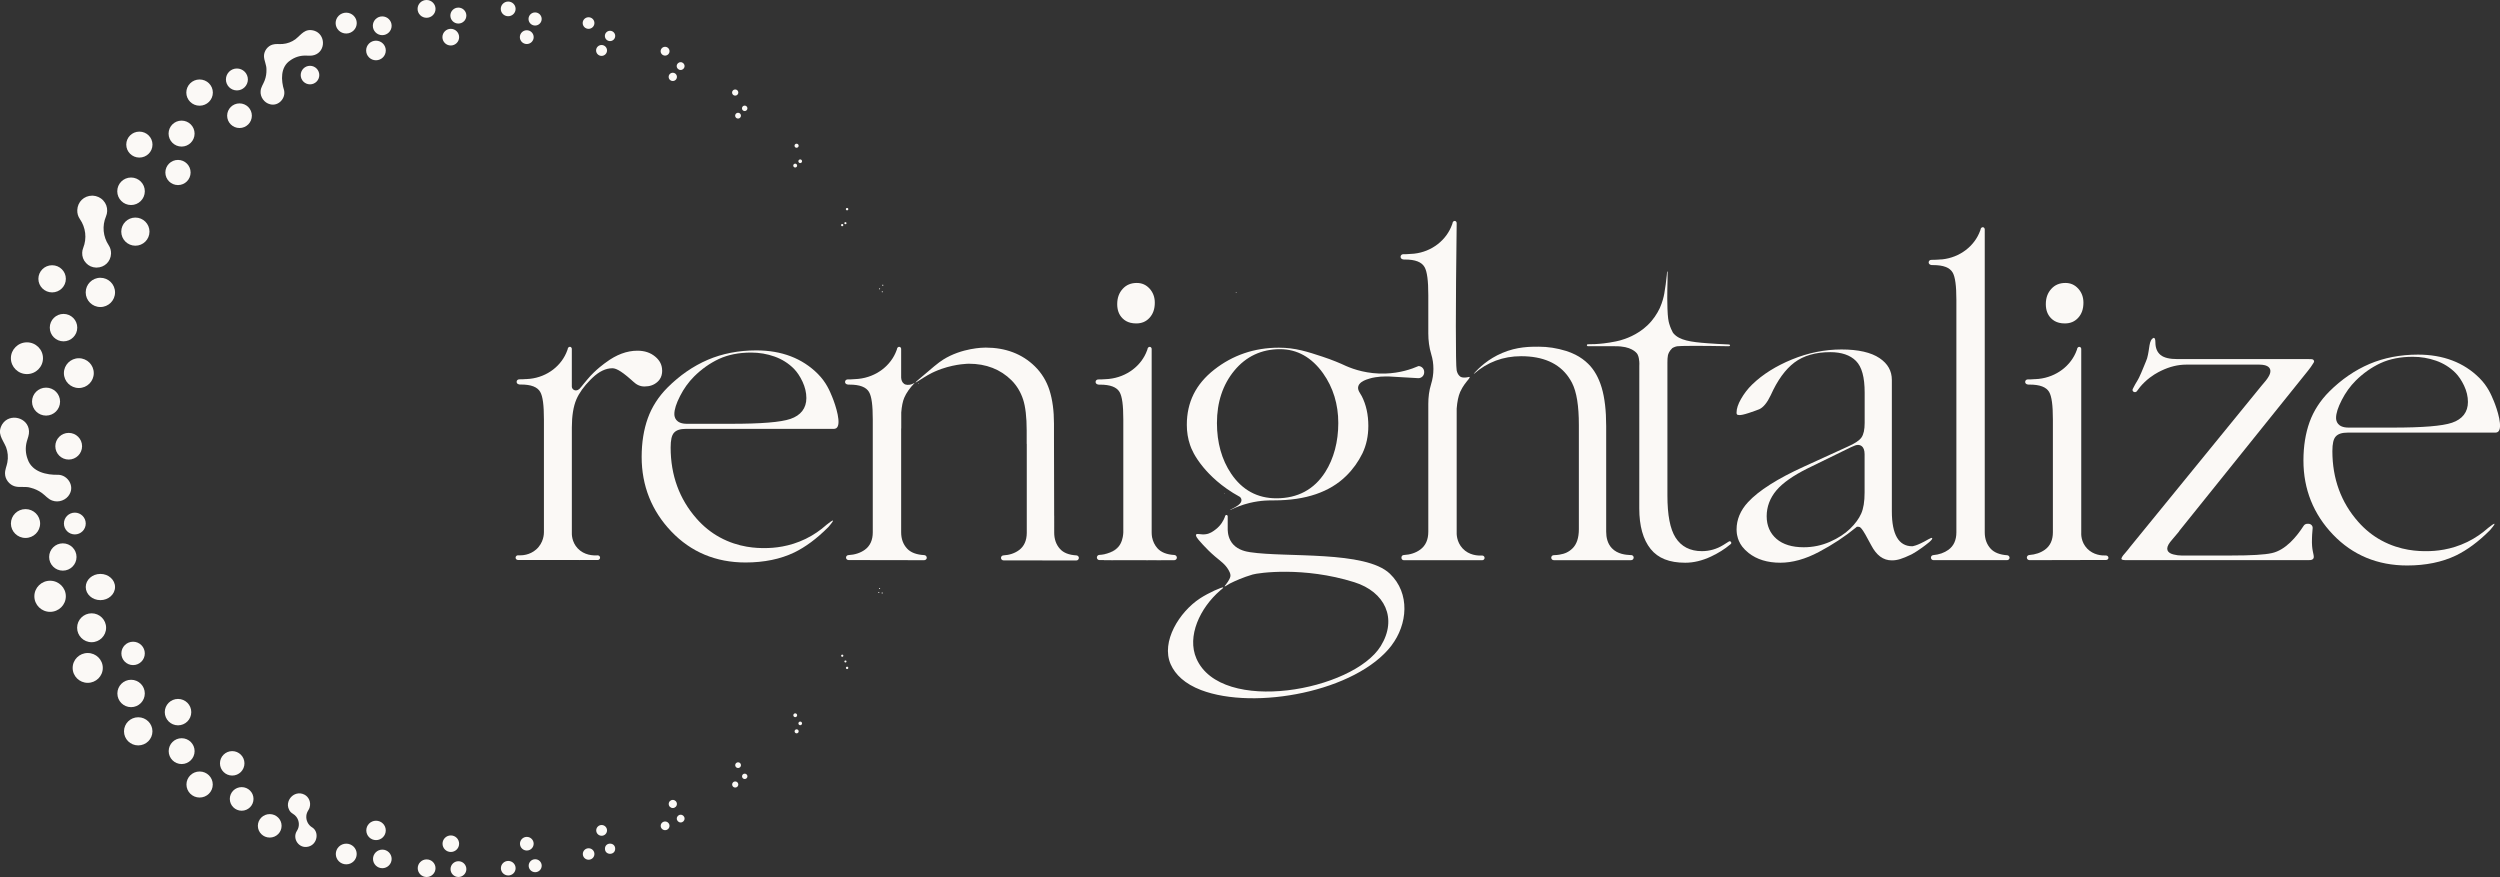 <svg viewBox="0 0 1124.83 394.59" xmlns="http://www.w3.org/2000/svg" data-name="Layer 1" id="Layer_1">
  <rect x="0" y="0" width="1124.83" height="394.59" fill="#333333" stroke="none"/>
  <defs>
    <style>
      .cls-1 {
        fill: #fbf9f6;
      }
    </style>
  </defs>
  <path d="M139.07,380.83c-.13.04-.27.08-.41.11-.04,0-.07.02-.11.02-1.86.43-3.7-.29-4.82-1.88-1.07-1.53-1.17-3.5-.27-5.03.01-.02.03-.04.04-.07.06-.1.11-.19.17-.28,1.14-1.81,1.09-4.26-.31-6.16-.4-.55-.93-.99-1.5-1.34-.84-.52-1.35-1.03-1.65-1.62-.03-.07-.07-.13-.1-.2-.65-1.18-.76-2.55-.29-3.86.57-1.61,1.87-2.87,3.47-3.36,1.2-.37,2.51-.24,3.68.37,2.01,1.03,3.01,3.46,2.36,5.68,0,.03-.02.07-.03.1-.11.4-.29.79-.58,1.25-.46.74-.81,1.56-.89,2.44-.21,2.15.82,4.16,2.53,5.22.13.08.26.16.39.25,0,0,.17.14.18.15,1.17.96,1.72,2.59,1.44,4.27-.31,1.9-1.57,3.4-3.29,3.93Z" class="cls-1"></path>
  <path d="M31.28,222.39c-1.45,2.65-4.94,3.9-7.77,2.83-1.85-.63-3.11-2.3-4.7-3.44-1.49-1.08-3.2-1.87-4.99-2.31-2.34-.75-4.78-.02-7.12-.64-2.49-.71-4.42-3.15-4.44-5.76-.05-1.71.75-3.35,1.05-5.01.44-2.3.24-4.69-.59-6.88-1.6-3.72-4.2-6.15-1.69-10.34,3.32-5.17,11.75-3.04,12.02,3.17.1,1.61-.57,3.11-.99,4.63-.72,2.61-.59,5.4.38,7.94,1.9,5.75,8.53,7.22,13.9,7.04,4.15.23,7.14,4.93,4.99,8.66l-.06.11Z" class="cls-1"></path>
  <path d="M395.4,266.81c-.13,0-.24-.11-.24-.24s.11-.24.24-.24.24.11.24.24-.11.24-.24.24Z" class="cls-1"></path>
  <circle r=".47" cy="297.62" cx="380.39" class="cls-1"></circle>
  <path d="M360.05,326.3c-.45,0-.82-.37-.82-.82s.37-.82.82-.82.82.37.82.82-.37.82-.82.82Z" class="cls-1"></path>
  <path d="M335.08,350.51c-.67,0-1.22-.54-1.22-1.21s.55-1.21,1.22-1.21,1.22.54,1.22,1.21-.55,1.21-1.22,1.21Z" class="cls-1"></path>
  <path d="M306.26,370.05c-.96,0-1.75-.78-1.75-1.74s.78-1.74,1.75-1.74,1.75.78,1.75,1.74-.78,1.74-1.75,1.74Z" class="cls-1"></path>
  <ellipse ry="2.29" rx="2.3" cy="381.87" cx="274.49" class="cls-1"></ellipse>
  <path d="M240.8,392.43c-1.62,0-2.93-1.31-2.93-2.92s1.31-2.92,2.93-2.92,2.93,1.31,2.93,2.92-1.31,2.92-2.93,2.92Z" class="cls-1"></path>
  <path d="M206.27,394.59c-1.97,0-3.56-1.59-3.56-3.55s1.59-3.55,3.56-3.55,3.56,1.59,3.56,3.55-1.59,3.55-3.56,3.55Z" class="cls-1"></path>
  <path d="M172.02,390.63c-2.31,0-4.19-1.87-4.19-4.18s1.88-4.18,4.19-4.18,4.19,1.87,4.19,4.18-1.88,4.18-4.19,4.18Z" class="cls-1"></path>
  <path d="M108.73,364.77c-2.94,0-5.33-2.38-5.33-5.31s2.38-5.31,5.33-5.31,5.33,2.38,5.33,5.31-2.38,5.31-5.33,5.31Z" class="cls-1"></path>
  <path d="M81.73,343.77c-3.22,0-5.83-2.6-5.83-5.81s2.61-5.81,5.83-5.81,5.83,2.6,5.83,5.81-2.61,5.81-5.83,5.81Z" class="cls-1"></path>
  <ellipse ry="6.16" rx="6.17" cy="312.01" cx="58.98" class="cls-1"></ellipse>
  <ellipse ry="6.5" rx="6.52" cy="282.45" cx="41.22" class="cls-1"></ellipse>
  <ellipse ry="6.14" rx="6.16" cy="250.61" cx="28.27" class="cls-1"></ellipse>
  <ellipse ry="6.29" rx="6.31" cy="180.7" cx="20.72" class="cls-1"></ellipse>
  <ellipse ry="6.17" rx="6.18" cy="147.41" cx="28.58" class="cls-1"></ellipse>
  <ellipse ry="6.19" rx="6.2" cy="86.06" cx="58.96" class="cls-1"></ellipse>
  <path d="M81.7,65.95c-3.23,0-5.85-2.61-5.85-5.84s2.62-5.84,5.85-5.84,5.85,2.61,5.85,5.84-2.62,5.84-5.85,5.84Z" class="cls-1"></path>
  <path d="M106.59,40.68c-2.73,0-4.94-2.21-4.94-4.93s2.21-4.93,4.94-4.93,4.94,2.21,4.94,4.93-2.21,4.93-4.94,4.93Z" class="cls-1"></path>
  <ellipse ry="4.22" rx="4.23" cy="11.6" cx="171.98" class="cls-1"></ellipse>
  <path d="M206.23,10.6c-1.99,0-3.6-1.61-3.6-3.59s1.61-3.59,3.6-3.59,3.6,1.61,3.6,3.59-1.61,3.59-3.6,3.59Z" class="cls-1"></path>
  <ellipse ry="2.95" rx="2.96" cy="8.54" cx="240.76" class="cls-1"></ellipse>
  <path d="M274.47,18.49c-1.28,0-2.32-1.04-2.32-2.32s1.04-2.32,2.32-2.32,2.33,1.04,2.33,2.32-1.04,2.32-2.33,2.32Z" class="cls-1"></path>
  <path d="M306.24,31.49c-.98,0-1.77-.79-1.77-1.76s.79-1.76,1.77-1.76,1.77.79,1.77,1.76-.79,1.76-1.77,1.76Z" class="cls-1"></path>
  <path d="M335.06,49.97c-.68,0-1.23-.55-1.23-1.23s.55-1.23,1.23-1.23,1.23.55,1.23,1.23-.55,1.23-1.23,1.23Z" class="cls-1"></path>
  <path d="M360.04,73.38c-.46,0-.83-.37-.83-.83s.37-.83.83-.83.83.37.83.83-.37.83-.83.83Z" class="cls-1"></path>
  <circle r=".48" cy="100.41" cx="380.38" class="cls-1"></circle>
  <circle r=".24" cy="131.28" cx="396.96" class="cls-1"></circle>
  <path d="M404.52,232.09c0,.07-.05.12-.12.12s-.12-.05-.12-.12" class="cls-1"></path>
  <path d="M395.76,265.02c-.13,0-.24-.11-.24-.24s.11-.24.24-.24.24.11.24.24-.11.24-.24.24Z" class="cls-1"></path>
  <path d="M378.95,295.53c-.28,0-.5-.22-.5-.5s.23-.5.5-.5.5.22.5.5-.23.5-.5.5Z" class="cls-1"></path>
  <path d="M357.8,322.67c-.48,0-.86-.38-.86-.86s.39-.86.86-.86.86.38.86.86-.39.86-.86.86Z" class="cls-1"></path>
  <path d="M332.09,345.56c-.72,0-1.3-.58-1.3-1.29s.58-1.29,1.3-1.29,1.3.58,1.3,1.29-.58,1.29-1.3,1.29Z" class="cls-1"></path>
  <path d="M302.72,363.56c-1.02,0-1.84-.82-1.84-1.83s.82-1.83,1.84-1.83,1.84.82,1.84,1.83-.82,1.83-1.84,1.83Z" class="cls-1"></path>
  <path d="M270.69,376.04c-1.34,0-2.43-1.08-2.43-2.42s1.09-2.42,2.43-2.42,2.43,1.08,2.43,2.42-1.09,2.42-2.43,2.42Z" class="cls-1"></path>
  <ellipse ry="3.07" rx="3.08" cy="379.61" cx="237.03" class="cls-1"></ellipse>
  <path d="M202.84,383.33c-2.06,0-3.73-1.66-3.73-3.72s1.67-3.72,3.73-3.72,3.73,1.66,3.73,3.72-1.67,3.72-3.73,3.72Z" class="cls-1"></path>
  <path d="M169.19,377.99c-2.42,0-4.38-1.95-4.38-4.36s1.96-4.36,4.38-4.36,4.38,1.95,4.38,4.36-1.96,4.36-4.38,4.36Z" class="cls-1"></path>
  <path d="M104.48,348.95c-3.04,0-5.51-2.46-5.51-5.5s2.47-5.5,5.51-5.5,5.51,2.46,5.51,5.5-2.47,5.5-5.51,5.5Z" class="cls-1"></path>
  <path d="M80.1,326.35c-3.29,0-5.96-2.66-5.96-5.94s2.67-5.94,5.96-5.94,5.96,2.66,5.96,5.94-2.67,5.94-5.96,5.94Z" class="cls-1"></path>
  <ellipse ry="5.26" rx="5.27" cy="293.99" cx="59.88" class="cls-1"></ellipse>
  <ellipse ry="5.9" rx="6.59" cy="264.12" cx="45.17" class="cls-1"></ellipse>
  <ellipse ry="4.9" rx="4.91" cy="235.55" cx="33.67" class="cls-1"></ellipse>
  <ellipse ry="6" rx="6.02" cy="200.77" cx="30.91" class="cls-1"></ellipse>
  <path d="M35.47,174.58c-3.71,0-6.72-3-6.72-6.7s3.01-6.7,6.72-6.7,6.72,3,6.72,6.7-3.01,6.7-6.72,6.7Z" class="cls-1"></path>
  <ellipse ry="6.58" rx="6.6" cy="131.56" cx="45.16" class="cls-1"></ellipse>
  <ellipse ry="6.33" rx="6.35" cy="104.22" cx="60.91" class="cls-1"></ellipse>
  <ellipse ry="5.66" rx="5.68" cy="77.61" cx="80.08" class="cls-1"></ellipse>
  <path d="M107.76,57.6c-3.07,0-5.56-2.48-5.56-5.54s2.49-5.54,5.56-5.54,5.56,2.48,5.56,5.54-2.49,5.54-5.56,5.54Z" class="cls-1"></path>
  <ellipse ry="4.17" rx="4.18" cy="33.78" cx="139.48" class="cls-1"></ellipse>
  <path d="M169.16,27.12c-2.44,0-4.42-1.97-4.42-4.41s1.98-4.41,4.42-4.41,4.42,1.97,4.42,4.41-1.98,4.41-4.42,4.41Z" class="cls-1"></path>
  <path d="M202.82,20.47c-2.08,0-3.76-1.68-3.76-3.75s1.69-3.75,3.76-3.75,3.76,1.68,3.76,3.75-1.69,3.75-3.76,3.75Z" class="cls-1"></path>
  <path d="M237.01,19.81c-1.72,0-3.11-1.39-3.11-3.1s1.39-3.1,3.11-3.1,3.11,1.39,3.11,3.1-1.39,3.1-3.11,3.1Z" class="cls-1"></path>
  <path d="M270.66,25.15c-1.36,0-2.46-1.1-2.46-2.45s1.1-2.45,2.46-2.45,2.46,1.1,2.46,2.45-1.1,2.45-2.46,2.45Z" class="cls-1"></path>
  <path d="M302.71,36.45c-1.03,0-1.86-.83-1.86-1.86s.83-1.86,1.86-1.86,1.86.83,1.86,1.86-.83,1.86-1.86,1.86Z" class="cls-1"></path>
  <path d="M332.07,53.35c-.73,0-1.31-.59-1.31-1.31s.59-1.31,1.31-1.31,1.31.59,1.31,1.31-.59,1.31-1.31,1.31Z" class="cls-1"></path>
  <path d="M357.78,75.37c-.48,0-.87-.39-.87-.87s.39-.87.87-.87.87.39.87.87-.39.87-.87.87Z" class="cls-1"></path>
  <path d="M378.93,101.79c-.28,0-.51-.23-.51-.51s.23-.51.51-.51.51.23.51.51-.23.51-.51.51Z" class="cls-1"></path>
  <circle r=".24" cy="129.96" cx="395.75" class="cls-1"></circle>
  <path d="M396.91,267.07c-.14,0-.26-.12-.26-.26s.12-.26.26-.26.26.12.26.26-.12.26-.26.26Z" class="cls-1"></path>
  <path d="M381.14,301.04c-.3,0-.54-.24-.54-.54s.24-.54.54-.54.54.24.54.54-.24.54-.54.54Z" class="cls-1"></path>
  <path d="M358.43,329.96c-.51,0-.92-.41-.92-.91s.41-.91.92-.91.92.41.92.91-.41.91-.92.91Z" class="cls-1"></path>
  <path d="M330.8,354.35c-.77,0-1.39-.62-1.39-1.38s.62-1.38,1.39-1.38,1.39.62,1.39,1.38-.62,1.38-1.39,1.38Z" class="cls-1"></path>
  <path d="M299.25,373.52c-1.09,0-1.98-.88-1.98-1.95s.88-1.95,1.98-1.95,1.98.88,1.98,1.95-.88,1.95-1.98,1.95Z" class="cls-1"></path>
  <path d="M264.84,386.82c-1.44,0-2.61-1.15-2.61-2.58s1.17-2.58,2.61-2.58,2.61,1.15,2.61,2.58-1.17,2.58-2.61,2.58Z" class="cls-1"></path>
  <ellipse ry="3.27" rx="3.31" cy="390.63" cx="228.68" class="cls-1"></ellipse>
  <path d="M191.95,394.59c-2.21,0-4-1.77-4-3.96s1.79-3.96,4-3.96,4,1.77,4,3.96-1.79,3.96-4,3.96Z" class="cls-1"></path>
  <path d="M155.79,388.89c-2.6,0-4.7-2.08-4.7-4.65s2.1-4.65,4.7-4.65,4.7,2.08,4.7,4.65-2.1,4.65-4.7,4.65Z" class="cls-1"></path>
  <ellipse ry="5.28" rx="5.34" cy="371.57" cx="121.36" class="cls-1"></ellipse>
  <path d="M89.81,358.84c-3.27,0-5.92-2.62-5.92-5.86s2.65-5.86,5.92-5.86,5.92,2.62,5.92,5.86-2.65,5.86-5.92,5.86Z" class="cls-1"></path>
  <path d="M62.19,335.38c-3.54,0-6.4-2.83-6.4-6.33s2.87-6.33,6.4-6.33,6.4,2.83,6.4,6.33-2.87,6.33-6.4,6.33Z" class="cls-1"></path>
  <ellipse ry="6.71" rx="6.78" cy="300.52" cx="39.47" class="cls-1"></ellipse>
  <ellipse ry="7" rx="7.08" cy="268.29" cx="22.54" class="cls-1"></ellipse>
  <ellipse ry="6.49" rx="6.57" cy="235.55" cx="11.48" class="cls-1"></ellipse>
  <path d="M12.12,168.31c-3.99,0-7.22-3.2-7.22-7.14s3.23-7.14,7.22-7.14,7.22,3.2,7.22,7.14-3.23,7.14-7.22,7.14Z" class="cls-1"></path>
  <ellipse ry="6.11" rx="6.18" cy="125.45" cx="23.45" class="cls-1"></ellipse>
  <ellipse ry="5.84" rx="5.9" cy="65.06" cx="62.71" class="cls-1"></ellipse>
  <path d="M89.8,47.56c-3.3,0-5.97-2.64-5.97-5.9s2.67-5.9,5.97-5.9,5.97,2.64,5.97,5.9-2.67,5.9-5.97,5.9Z" class="cls-1"></path>
  <path d="M155.76,15.08c-2.62,0-4.75-2.1-4.75-4.69s2.13-4.69,4.75-4.69,4.75,2.1,4.75,4.69-2.13,4.69-4.75,4.69Z" class="cls-1"></path>
  <path d="M191.92,8c-2.23,0-4.04-1.79-4.04-4s1.81-4,4.04-4,4.04,1.79,4.04,4-1.81,4-4.04,4Z" class="cls-1"></path>
  <path d="M228.65,7.3c-1.85,0-3.34-1.48-3.34-3.3s1.5-3.3,3.34-3.3,3.34,1.48,3.34,3.3-1.5,3.3-3.34,3.3Z" class="cls-1"></path>
  <path d="M264.81,12.98c-1.46,0-2.64-1.17-2.64-2.61s1.18-2.61,2.64-2.61,2.64,1.17,2.64,2.61-1.18,2.61-2.64,2.61Z" class="cls-1"></path>
  <path d="M299.24,25.02c-1.1,0-2-.89-2-1.98s.9-1.98,2-1.98,2,.89,2,1.98-.9,1.98-2,1.98Z" class="cls-1"></path>
  <path d="M330.79,43.03c-.78,0-1.41-.62-1.41-1.39s.63-1.39,1.41-1.39,1.41.62,1.41,1.39-.63,1.39-1.41,1.39Z" class="cls-1"></path>
  <path d="M358.41,66.49c-.52,0-.93-.41-.93-.92s.42-.92.93-.92.93.41.93.92-.42.92-.93.92Z" class="cls-1"></path>
  <path d="M381.13,94.64c-.3,0-.55-.24-.55-.54s.25-.54.55-.54.55.24.55.54-.25.54-.55.54Z" class="cls-1"></path>
  <circle r=".26" cy="128.34" cx="397.19" class="cls-1"></circle>
  <path d="M413.27,172.79c-.07,0-.14-.06-.14-.13s.06-.13.14-.13.14.06.14.13-.06.13-.14.13Z" class="cls-1"></path>
  <path d="M43.27,120.4c-1.82-.07-3.35-.76-4.56-2.06-1.2-1.29-1.8-2.89-1.73-4.65.03-.74.18-1.47.46-2.16,1.71-4.3,1.15-9.14-1.51-12.98-.82-1.18-1.22-2.57-1.16-4.04.14-3.69,3.04-6.48,6.74-6.48h.25c1.72.07,3.48.86,4.67,2.14,1.24,1.33,1.86,3,1.79,4.81-.03.83-.21,1.63-.53,2.38-1.8,4.26-1.35,9.11,1.22,12.99.74,1.12,1.1,2.43,1.05,3.79-.14,3.57-2.94,6.25-6.51,6.25h-.2Z" class="cls-1"></path>
  <path d="M121.5,46.9c-2.6-.61-4.5-3.28-4.24-5.93.1-1.72,1.24-3.18,1.83-4.8.58-1.52.84-3.15.8-4.78.09-2.17-1.1-4.07-1.12-6.2.02-2.28,1.65-4.5,3.87-5.12,1.45-.45,3.04-.15,4.53-.28,2.07-.16,4.07-.9,5.74-2.12,2.8-2.23,4.27-5.02,8.43-3.87,5.2,1.6,5.36,9.27.12,10.96-1.35.47-2.79.25-4.19.25-2.4,0-4.75.77-6.69,2.19-4.47,2.97-4.17,8.95-2.75,13.46.78,3.58-2.53,7.22-6.23,6.27l-.1-.02Z" class="cls-1"></path>
  <g>
    <g>
      <path d="M517.2,129.82c-1.55-1.68-3.42-2.51-5.73-2.51-2.61,0-4.68.86-6.31,2.63-1.67,1.83-2.49,4.08-2.49,6.9,0,2.67.77,4.74,2.35,6.35l.04.04c.98.99,2.17,1.65,3.58,2,.79.2,1.66.29,2.6.29,2.47,0,4.41-.82,5.96-2.51,1.6-1.75,2.38-3.98,2.38-6.81,0-2.53-.78-4.62-2.38-6.39Z" class="cls-1"></path>
      <path d="M869.31,242.06c-.15-.16-.71.04-1.7.6-5.24,3.06-7.24,3.12-7.24,3.12-6.09,0-9.17-5.28-9.17-15.7v-59.12c0-4.09-1.81-7.3-5.51-9.81-3.82-2.59-9.6-3.91-17.15-3.91s-15,1.51-22.23,4.47c-7.26,2.97-13.29,6.77-17.96,11.3-1.94,1.88-3.62,4.06-5.01,6.49-1.34,2.34-2.01,4.39-2.01,6.12,0,.72.06,1.14,1.39,1.14.59,0,1.8-.17,4.23-.98,2.06-.69,3.62-1.24,4.61-1.65,1.82-.83,3.57-2.96,5.16-6.33,3-6.69,6.57-11.63,10.63-14.68,4.11-3.1,9.55-4.67,16.13-4.67,5.08,0,8.97,1.33,11.57,3.94,2.64,2.64,3.92,7.32,3.92,14.29v13.63c0,3.02-.48,5.16-1.45,6.55-.97,1.37-3.01,2.71-6.23,4.12l-19.55,8.93c-11.94,5.42-20.44,10.82-25.27,16.05-3.4,3.68-5.13,7.81-5.13,12.25,0,.32,0,.63.04.95.03.55.09,1.09.2,1.6.09.5.21,1,.37,1.48.12.39.26.75.42,1.12.2.46.42.91.68,1.35.25.42.53.82.83,1.23.79,1.02,1.74,1.98,2.89,2.88,3.68,2.9,8.47,4.37,14.25,4.37,5.44,0,11.28-1.62,17.33-4.83,6.2-3.27,11.81-6.98,16.7-11.01l.41-.34h.53c1.04,0,1.56,0,5.93,8.33,2.39,4.57,5.42,6.79,9.25,6.79,2.56,0,4.62-.67,8.78-2.64,0,0,3.35-1.68,8.09-5.58.31-.27.6-.56.6-.56.22-.24.4-.45.53-.6.2-.35.26-.57.18-.67ZM838.94,221.6c0,4.08-.5,7.17-1.54,9.51-1.02,2.29-2.72,4.59-5.03,6.83-2.32,2.24-5.35,4.21-9.02,5.83-3.69,1.63-7.67,2.46-11.83,2.46-5.18,0-9.3-1.26-12.2-3.75-2.95-2.55-4.44-5.99-4.44-10.22s1.48-8.2,4.4-11.65c2.82-3.33,7.53-6.63,13.99-9.85l19.59-9.57c1.45-.71,2.39-1.01,3.08-1.01.91,0,3,.41,3,4.17v17.25Z" class="cls-1"></path>
      <path d="M980.43,239l58.06-72.26c.87-1.08,1.65-2.17,2.3-3.26.11-.18.19-.32.28-.46.33-.62-.11-1.34-.86-1.41-.38-.03-.85-.04-1.42-.04h-59c-3.63,0-6.14-.6-7.66-1.84-1.57-1.26-2.35-3.19-2.35-5.73,0-1.32-.26-2-.77-2,0,.01-.01.01-.01.01-2.27.99-1.69,4.77-2.95,9.21-.18.6-.65,1.69-1.54,3.86-.88,2.15-1.37,3.32-2.07,4.78-.79,1.61-1.41,2.3-2.54,4.56-.11.22-.22.45-.33.65-.22.49,0,1.04.52,1.27.49.22,1.09.07,1.38-.36.82-1.19,1.95-2.62,3.48-4.08,3.06-2.94,6.17-4.49,7.49-5.12,3.74-1.81,7.52-2.73,11.27-2.73h32.82c4.33,0,4.99,1.81,4.99,2.9,0,.82-.31,1.69-.88,2.61-.53.93-1.57,2.26-3.15,4.04l-59.15,72.55c-.51.7-1.22,1.59-2.15,2.65-.27.34-.55.67-.87,1.02-.02.04-.06.08-.08.11-.05.07-.09.13-.14.2-.07.11-.15.22-.21.31-.04.05-.07.1-.09.14-.16.31-.25.49-.28.6-.02.08-.02.11-.02.11,0,.18,0,.4.38.54.24.1.65.18,1.32.18h82.63c1.08.04,1.58-.24,1.84-.49.93-.88-.11-2.37-.39-5.86-.09-1.07-.08-1.92-.04-3.61.01-.42.06-2.06.29-4.38,0,0,0-.02,0-.03.11-1.06-.78-1.98-1.92-1.98h-.44c-.69,0-1.32.34-1.67.89-3.18,4.94-8.17,10.96-14.3,12.3-3.34.75-9.32,1.09-18.25,1.09h-22.5c-1.05,0-2.24-.14-3.48-.46-2.38-.59-2.86-1.76-2.86-2.64,0-1.08.71-2.37,2.32-4.17,1.26-1.44,2.28-2.65,3.06-3.64Z" class="cls-1"></path>
    </g>
    <path d="M948.67,250.92s0,.01,0,.02c0,.56-.48,1.01-1.06,1.01l-34.46.08c-.67,0-1.21-.52-1.21-1.16,0-.59.47-1.1,1.08-1.15,2.76-.2,5.14-1.01,7.06-2.4,2.38-1.72,3.58-4.35,3.58-7.84v-50.75c0-6.43-.53-10.35-1.67-12.34-1.3-2.25-4.18-3.35-8.81-3.35-.11,0-.28,0-.49,0-.07,0-.51-.05-.78-.17-.03,0-.06-.03-.09-.05-.37-.18-.63-.54-.63-.97v-.04c0-.6.5-1.09,1.15-1.1.1,0,.18,0,.79-.02,0,0,.18,0,.68,0,.22,0,.85-.04,1.8-.11.08,0,.18,0,.28,0,.35,0,.7-.04,1.04-.08.1,0,.2,0,.32-.02,8.01-.85,14.63-5.98,17.12-12.86,0-.03.03-.05.03-.1.03-.06.02-.04.04-.08,0-.03.02-.04.03-.06,0-.02,0-.03.02-.05,0-.03,0-.05,0-.05.06-.16.07-.32.12-.48.13-.4.52-.79,1.01-.73h.04c.47.06.74.49.76.9,0,.04,0,.08,0,.12,0,0,0,.02,0,.03.02.1.02.21,0,.32,0,.08,0,.16,0,.23,0,.07,0,.14,0,.22v81.63c-.04.7-.19,4.35,2.68,7.32,2.8,2.9,6.56,3.17,8.43,3.09.61-.02,1.13.44,1.12,1.03Z" class="cls-1"></path>
    <path d="M904.18,250.9h0c0,.62-.51,1.13-1.14,1.13-11.02,0-22.04,0-33.06,0-.65.03-1.19-.49-1.19-1.13v-.06c0-.57.46-1.02,1.02-1.07,2.67-.24,4.97-1.04,6.85-2.4,2.39-1.73,3.58-4.37,3.58-7.87v-104.48c0-6.46-.53-10.4-1.67-12.38-1.31-2.27-4.19-3.37-8.82-3.37-.11,0-.28,0-.49,0-.07,0-.51-.05-.77-.17-.03,0-.07-.03-.09-.06-.37-.17-.63-.54-.63-.97v-.05c0-.6.5-1.09,1.13-1.1.1,0,.19,0,.8-.02,0,0,.18,0,.68,0,.22,0,.85-.05,1.8-.1.09,0,.19,0,.28-.02.35,0,.7-.04,1.04-.08.11,0,.21,0,.33,0,8.01-.85,14.62-6,17.11-12.91,0-.02.03-.05.04-.1.02-.06,0-.04.03-.07,0-.04.02-.06.03-.07,0,0,0-.02.02-.05,0-.03,0-.06,0-.06.06-.15.07-.3.12-.47.13-.4.52-.79,1.01-.74h.04c.47.07.74.51.77.91,0,.05,0,.08,0,.13v.02c.02.11.02.22,0,.33,0,.06,0,.16,0,.22,0,.08,0,.15,0,.23v135.46c0,2.96.9,5.43,2.67,7.35,1.59,1.73,4.09,2.71,7.44,2.94.59.04,1.05.54,1.05,1.12Z" class="cls-1"></path>
    <path d="M1121.91,180.14c-.98-2.35-2.54-6.26-6.33-10.05-7.01-7-16.32-10.54-27.68-10.54-7.92,0-15.25,1.42-21.79,4.2-6.55,2.8-12.65,6.99-18.12,12.44-4.04,4.05-7.01,8.65-8.84,13.7-1.83,5.09-2.76,10.91-2.76,17.31,0,12.9,4.48,24.12,13.32,33.35,8.82,9.21,20.03,13.88,33.35,13.88,8.31,0,15.7-1.5,21.95-4.5,5.03-2.44,10.08-6.17,15.01-11.09.12-.13.25-.26.37-.37,1.95-2.27,2.05-2.7,1.96-2.79-.2-.19-1.61.86-2.94,1.92-.11.1-.27.23-.47.41-2.15,1.87-5.06,4-8.8,5.83-7.43,3.62-14.36,4.16-18.43,4.14-3.35.02-11.58-.09-20.28-4.84-3.86-2.1-7.33-4.89-10.4-8.37-7.71-8.72-11.62-19.4-11.62-31.78,0-3.38.48-5.49,1.53-6.62,1.05-1.16,2.81-1.72,5.35-1.72h66.41c.31,0,.73-.03,1.11-.27,2.53-1.59-.15-10.07-1.88-14.23ZM1103.2,190.21c-4.33,1.47-13.06,2.18-26.69,2.18h-19.82c-5.07,0-5.62-3.04-5.62-4.36,0-2.07.85-4.72,2.59-8.1,1.67-3.27,3.78-6.19,6.26-8.67,3.34-3.32,7.09-5.97,11.15-7.86,4.1-1.9,8.99-2.87,14.51-2.87,3.65,0,7.19.61,10.49,1.77,3.35,1.18,6.25,3,8.64,5.38,1.52,1.52,2.85,3.49,3.97,5.87,1.14,2.42,1.72,4.89,1.72,7.33,0,4.51-2.48,7.75-7.19,9.33Z" class="cls-1"></path>
    <path d="M626.06,290.48c-15.84,20.65-61.52,29.24-85.71,19.98-7.17-2.75-11.56-6.88-13.63-11.59-4.46-10.17,3.94-23.57,13.21-29.64,3.81-2.5,10.14-5.31,10.42-4.89.12.16-.65.8-1.36,1.34-9.11,7.89-15.06,20.62-10.68,30.63,11.13,25.44,70.51,14.54,82.95-5.65,7.59-12.33,1.94-24.37-11.95-28.72-22.77-7.14-43.17-4.2-45.7-3.45-4.4,1.3-7.88,2.87-10.25,4.06-.87.56-1.51.92-1.9,1.14-.14.08-.37.2-.43.15-.1-.09.34-.61.5-.8.14-.18,1.76-2.18,2.05-3.64.12-.62.07-1.44-.84-2.98-1.55-2.66-3.52-3.88-6.05-6.04-4.24-3.6-7.55-7.68-7.55-7.68-1.11-1.35-1.15-1.93-.95-2.21.45-.63,2.12.21,4.38-.13,1.89-.28,3.16-1.23,4.31-2.09,2.54-1.91,3.69-4.27,4.18-5.56,0-.02.02-.03.02-.07.02-.04.02-.02.03-.05,0-.02,0-.03.02-.04,0,0,0-.02,0-.03v-.04c.04-.09.05-.2.08-.3.09-.26.34-.51.66-.48h.03c.29.04.47.32.49.58,0,.02,0,.05,0,.07,0,0,0,0,0,.02,0,.07,0,.14,0,.21v.14s0,.09,0,.15v5.53c.06,1.6.43,4.34,2.48,6.57,2.39,2.6,5.9,3.22,7.58,3.48,16.25,2.48,51.92-.8,62.89,9.67,9.26,8.84,7.99,22.84.71,32.35Z" class="cls-1"></path>
    <path d="M638.21,164.71c-3.16,1.39-8.3,3.14-14.86,3.36-8.04.27-14.28-1.9-17.66-3.37-2.59-1.22-6.23-2.77-10.7-4.24-6.59-2.16-12.11-4.03-19.58-4.03-11,0-20.77,3.36-29.08,9.88-8.33,6.55-12.34,14.66-12.34,24.85,0,3.19.49,6.24,1.48,9.11.51,1.5,1.88,5.07,5.98,10.02,2.79,3.35,7.94,8.66,16.39,13.26.15.11.43.36.59.76.1.23.14.44.15.59,0,1.1-.44,2.16-4.55,4.2-.04.02-.09.04-.16.08-.2.11-.42.24-.4.3,0,0,0,0,0,0,.02.03.09,0,.37-.12.15-.08.2-.11.33-.18.09-.05.18-.09.22-.11,1.63-.77,4.33-1.92,7.81-2.77,5.28-1.28,9.39-1.17,11.09-1.17,14.16,0,25.05-3.74,32.42-11.02,3.04-2.98,5.47-6.4,7.29-10.12,1.77-3.69,2.66-7.81,2.66-12.36,0-5.11-1-9.59-2.96-13.4-.67-1.28-2.04-2.76-1.56-4.41.41-1.55,2.16-2.47,3.6-3.02,1.05-.38,1.93-.59,2.63-.79.72-.14,2.04-.42,3.78-.55.52-.04.96-.04,1.84-.07h2.08c4.36.27,8.73.52,13.11.76,1.44,0,2.61-1.17,2.61-2.59v-.24c0-1.43-1.17-2.62-2.61-2.62ZM596.26,212.42c-4.98,7.81-12.37,11.78-21.97,11.78-8.54,0-15.39-3.71-20.36-11.09-4.21-6.25-6.39-13.92-6.39-22.78,0-9.35,2.63-17.3,7.85-23.61,5.24-6.33,12.18-9.62,20.51-9.62,7.72,0,14.24,3.64,19.4,10.87,4.54,6.4,6.84,13.96,6.84,22.36s-2.01,15.98-5.88,22.09Z" class="cls-1"></path>
    <path d="M297.94,166.7c0,1.62-.38,2.98-1.2,4.1-.29.39-.62.76-1.02,1.1-1.52,1.34-3.41,1.99-5.76,1.99-1.86,0-3.5-.71-5.05-2.19-.35-.32-.68-.62-1-.9-5.07-4.5-7.15-5.11-8.4-5.11-2.96,0-5.98,1.45-8.97,4.31-.28.27-.56.53-.82.8-3.02,3.02-5.16,6.04-6.41,8.95-1.34,3.18-2.02,7.42-2.02,12.62v47.05c-.04.77-.14,4.37,2.63,7.31,2.92,3.11,6.96,3.28,8.92,3.14.62-.04,1.15.42,1.15,1.03v.04c0,.57-.48,1.03-1.06,1.03-11.96,0-23.92-.01-35.88-.02-.59,0-1.07-.46-1.07-1.03v-.02c0-.6.51-1.09,1.13-1.05,1.77.11,5.2-.07,8.1-2.6,3.5-3.06,3.53-7.19,3.52-7.84v-50.71c0-6.44-.52-10.35-1.65-12.34-1.28-2.25-4.11-3.35-8.67-3.35-.11,0-.28,0-.48,0-.06,0-.51-.05-.77-.18-.03,0-.06-.02-.1-.04-.36-.18-.61-.54-.61-.97v-.05c0-.59.49-1.08,1.13-1.1.1,0,.18,0,.78-.02,0,0,.18,0,.68,0,.22,0,.83-.04,1.77-.11.09,0,.18,0,.27,0,.35,0,.69-.04,1.02-.08.1,0,.21,0,.32-.02,7.88-.85,14.39-5.97,16.83-12.85,0-.02.03-.05.04-.09.03-.07.02-.05.04-.08,0-.04.02-.05.03-.07,0,0,0-.03,0-.05,0-.03,0-.04,0-.05.06-.15.07-.31.12-.47.13-.42.52-.8,1.01-.74h.03c.47.07.73.5.76.9,0,.04,0,.08,0,.12,0,0,0,.02,0,.03.02.1.02.21,0,.33,0,.07,0,.15,0,.22,0,.07,0,.14,0,.22v16.05c0,.62.36,1.21.93,1.51.09.05.36.19.72.23.82.08,1.46-.42,1.74-.63.17-.14.41-.43.88-1,.46-.55.49-.6.94-1.17.34-.42.38-.44,1.02-1.22.38-.44.66-.78.68-.82,3.77-4.57,8.4-7.72,8.4-7.72,4.68-3.52,9.46-5.3,14.19-5.3,3.27,0,5.89.88,8.04,2.68,2.09,1.74,3.09,3.79,3.09,6.24Z" class="cls-1"></path>
    <path d="M260.73,251.99v.02h-.15s.1,0,.15-.02Z" class="cls-1"></path>
    <path d="M417,250.9c0,.64-.54,1.15-1.21,1.15-11.33-.02-22.65-.04-33.98-.06-.63,0-1.14-.48-1.16-1.07v-.02c-.02-.59.45-1.11,1.07-1.14,2.91-.16,5.4-.97,7.4-2.41,2.38-1.73,3.57-4.36,3.57-7.85v-50.75c0-6.44-.52-10.36-1.67-12.34-1.3-2.26-4.18-3.36-8.81-3.36-.11,0-.29,0-.49,0-.07,0-.52-.05-.78-.18-.03,0-.07-.03-.1-.04-.37-.18-.62-.55-.62-.97v-.04c0-.59.49-1.09,1.14-1.11.1,0,.18,0,.79-.02h.69c.22,0,.84-.04,1.8-.11.09,0,.19,0,.28-.02.35,0,.7-.04,1.04-.07.1,0,.2-.02.33-.03,8.01-.85,14.62-5.97,17.11-12.86,0-.03.03-.05.04-.1.03-.06.02-.04.04-.08,0-.03.02-.04.02-.06s0-.04.02-.05c0-.03,0-.05,0-.06.07-.15.07-.31.12-.47.13-.41.53-.79,1.02-.73h.03c.47.06.74.5.77.9,0,.04,0,.08,0,.12,0,0,0,0,0,.02.02.11.02.22,0,.33,0,.08,0,.16,0,.23,0,.07,0,.14,0,.22v12.06c0,.12.08,1.38.72,2.18.38.48.84.73.84.73.15.08.29.13.38.17.26.07.55.12.87.15,1.48.1,2.63-.56,3.14-.89.05-.03.08.04.05.08-2.15,2.26-3.7,4.47-4.6,6.59-.7,1.65-1.14,3.85-1.36,6.67v.19s0,6.98,0,6.98h-.04v46.73c0,2.94.9,5.41,2.67,7.31,1.63,1.77,4.22,2.76,7.72,2.94.63.03,1.12.54,1.12,1.15Z" class="cls-1"></path>
    <path d="M529.52,250.85c0,.67-.54,1.2-1.2,1.2-1.97,0-3.94,0-5.92,0-8.58-.02-17.14-.04-25.72-.05h-2.01c-.62,0-1.13-.5-1.15-1.12v-.02c-.02-.62.45-1.15,1.07-1.19.79-.04,1.55-.14,2.28-.29.24-.04.47-.11.71-.17.13-.04.26-.07.38-.11.46-.12.9-.28,1.33-.47.1-.04.2-.08.32-.12.71-.27,1.53-.66,2.22-1.15,1-.73,1.73-1.64,2.24-2.6.02-.04.05-.08.07-.12,1.11-2.1,1.24-4.33,1.27-5.12v-50.76c0-6.44-.52-10.36-1.67-12.35-1.3-2.25-4.19-3.35-8.81-3.35-.12,0-.29,0-.49,0-.07,0-.52-.05-.79-.18-.03,0-.06-.03-.09-.05-.36-.17-.62-.54-.62-.96v-.05c0-.6.5-1.08,1.14-1.1.1,0,.18,0,.79-.02,0,0,.19,0,.68,0,.23,0,.85-.04,1.81-.1.08,0,.18,0,.27-.02.35,0,.7-.04,1.05-.07.09,0,.2-.02.31-.03,8.02-.85,14.64-5.97,17.12-12.86,0-.03.03-.05.04-.1.03-.06.02-.05.04-.08,0-.04,0-.05.02-.07,0-.02,0-.02.02-.04,0-.03,0-.05,0-.06.07-.15.07-.31.12-.47.13-.41.53-.8,1.02-.74h.03c.47.06.74.49.77.91,0,.04,0,.08,0,.12,0,0,0,.02,0,.03.02.11.02.22,0,.33,0,.07,0,.15,0,.22,0,.07,0,.15,0,.23v81.64c0,.74.06,1.44.17,2.11,0,.05.02.1.03.14.38,1.87,1.18,3.5,2.37,4.85,1.62,1.84,4.18,2.87,7.65,3.06.62.04,1.12.57,1.12,1.19Z" class="cls-1"></path>
    <path d="M499,248.74c-.33.13-.69.26-1.04.36-.12.04-.25.07-.38.11-.23.06-.47.12-.71.17v-.02c.42-.1.85-.2,1.3-.34.17-.05.47-.14.83-.27Z" class="cls-1"></path>
    <path d="M522.4,252.04s0,0-.02,0c-5.61,0-14.25-.02-25.7-.03v-.04c8.58.02,17.14.04,25.72.05Z" class="cls-1"></path>
    <path d="M667.97,250.96v.04c0,.58-.48,1.06-1.07,1.06h-35.27c-.59,0-1.08-.48-1.07-1.06,0-.07,0-.13,0-.2,0-.56.44-1.04,1-1.07,2.95-.15,5.48-.98,7.5-2.48,2.38-1.76,3.58-4.44,3.58-8.01v-57.47c0-3.01.35-6.05,1.26-8.94.68-2.17,1.04-4.46,1.04-6.82s-.33-4.5-.97-6.59c-.93-3.06-1.33-6.24-1.33-9.42v-17.19c0-6.58-.53-10.59-1.67-12.61-1.3-2.31-4.18-3.43-8.81-3.43-.11,0-.29,0-.49,0-.07,0-.51-.06-.78-.17-.03,0-.07-.03-.09-.05-.37-.18-.63-.55-.63-.99v-.05c0-.6.5-1.12,1.14-1.13.1,0,.19,0,.8-.02,0,0,.18,0,.68,0,.22,0,.85-.05,1.8-.11.08,0,.18,0,.27-.02.35,0,.7-.03,1.05-.07.1,0,.2,0,.32-.02,8.01-.87,14.62-6.1,17.12-13.14,0-.03.02-.06.03-.1.03-.06.02-.05.04-.07,0-.04.02-.05.03-.06,0-.02,0-.04.02-.06,0-.02,0-.05,0-.06.06-.16.07-.32.12-.49.12-.41.52-.82,1.01-.75h.04c.47.06.73.51.76.92,0,.04,0,.08,0,.12,0,0,0,.02,0,.03.02.11.02.22,0,.34,0,.06,0,.15,0,.22,0,.07,0,.16,0,.24-.47,36.31-.5,62.99,0,65.37.46,2.17,1.75,2.87,1.75,2.87.54.29,1.06.33,1.47.36.08,0,.21.01.41,0,1.33-.02,2.04-.44,2.2-.25.22.26-.8,1.4-1.33,2.05,0,0-1.8,2.12-2.91,4.64-.81,1.85-1.33,4.33-1.58,7.51,0,.03,0,.06,0,.09v55.36c-.04.76-.14,4.46,2.67,7.48,2.88,3.09,6.8,3.3,8.73,3.19.62-.04,1.15.44,1.15,1.05Z" class="cls-1"></path>
    <path d="M735.03,250.89v.02c0,.62-.51,1.13-1.14,1.13-11.6,0-23.2,0-34.8,0-.63,0-1.14-.5-1.14-1.13h0c0-.61.5-1.11,1.12-1.12,2-.04,3.42-.37,4.26-.61.74-.21,1.22-.42,1.49-.55.98-.46,1.88-1.09,2.69-1.89,1.91-1.87,2.87-4.76,2.87-8.62v-46.88c0-8.69-1-14.87-3.04-18.89-.5-.98-1.05-1.9-1.66-2.76-4.35-6.2-11.51-9.32-21.3-9.32-8.05,0-15.16,2.65-21.15,7.9-.06.05-.14-.02-.09-.08,2.37-2.71,6.49-6.61,12.74-9.27,6.73-2.87,12.6-2.83,16.46-2.83,4.1,0,8.22.64,12.26,1.9,1.49.46,2.89,1.03,4.21,1.69,2.18,1.1,4.12,2.49,5.79,4.14,2.68,2.62,4.71,6.23,6.04,10.67,1.36,4.55,2.03,10.36,2.03,17.27v47.54c0,2.55.57,5.35,2.53,7.43,2.61,2.76,6.42,2.99,7.97,3.09.27.02.52.03.76.03.62,0,1.12.51,1.12,1.12Z" class="cls-1"></path>
    <path d="M260.73,251.99v.02h-.15s.1,0,.15-.02Z" class="cls-1"></path>
    <path d="M485.41,251.03c0,.64-.52,1.15-1.16,1.15-10.91-.02-21.82-.04-32.75-.05-.6,0-1.1-.48-1.12-1.08v-.02c-.02-.59.44-1.1,1.03-1.14,2.81-.16,5.2-.97,7.13-2.41,2.26-1.7,3.4-4.27,3.44-7.68t0-.02c0-13.35,0-26.69,0-40.05h-.04v-6.11c0-5.95-.55-10.64-1.62-13.92-1.11-3.36-2.86-6.24-5.21-8.6-4.98-4.94-11.42-7.45-19.15-7.45,0,0-5.52-.04-12.28,2.3-2.35.82-4.3,1.79-4.3,1.79-1.38.68-2.48,1.36-3.72,2.11-2.4,1.46-3.67,2.39-3.76,2.29-.09-.11,1.4-1.4,1.65-1.6,5.73-4.9,8.6-7.36,10.79-8.73,8.47-5.31,18.06-5.42,19.12-5.42,8.97,0,16.42,2.83,22.14,8.42,3.05,2.99,5.27,6.61,6.59,10.75,1.35,4.24,2.03,9.28,2.03,15.01v6.26c.03,11.76.07,23.52.08,35.29,0,2.37,0,4.73.02,7.09v.43c0,2.93.87,5.4,2.58,7.3,1.57,1.78,4.07,2.76,7.44,2.94.6.04,1.08.54,1.08,1.14Z" class="cls-1"></path>
    <path d="M474.32,232.13v7.09c0-2.37,0-4.73-.02-7.09h.02Z" class="cls-1"></path>
    <path d="M504.07,244.78c-.51.95-1.24,1.86-2.24,2.59-.69.49-1.52.88-2.22,1.15.83-.35,1.6-.8,2.31-1.33.88-.67,1.61-1.48,2.16-2.4Z" class="cls-1"></path>
  </g>
  <path d="M935.02,129.82c-1.55-1.68-3.43-2.51-5.73-2.51-2.62,0-4.68.86-6.31,2.63-1.68,1.83-2.5,4.08-2.5,6.9,0,2.67.77,4.74,2.35,6.35l.04.04c.98.99,2.17,1.65,3.58,2,.79.2,1.66.29,2.6.29,2.47,0,4.41-.82,5.97-2.51,1.61-1.75,2.38-3.98,2.38-6.81,0-2.53-.78-4.62-2.38-6.39Z" class="cls-1"></path>
  <path d="M551.14,221.89c0,.09-.07.15-.16.15s-.15-.07-.15-.15" class="cls-1"></path>
  <path d="M556.18,131.76c-.09,0-.17-.07-.17-.17s.08-.17.17-.17.17.07.17.17-.08.17-.17.17Z" class="cls-1"></path>
  <path d="M374.34,178.36c-.98-2.37-2.55-6.3-6.34-10.11-7.01-7.04-16.34-10.6-27.72-10.6-7.93,0-15.27,1.43-21.82,4.23-6.56,2.82-12.66,7.03-18.14,12.51-4.05,4.07-7.02,8.7-8.85,13.78-1.84,5.12-2.77,10.98-2.77,17.41,0,12.98,4.49,24.26,13.34,33.54,8.83,9.26,20.05,13.96,33.39,13.96,8.32,0,15.72-1.51,21.97-4.52,5.03-2.45,10.09-6.21,15.03-11.15.12-.13.25-.26.37-.37,1.96-2.29,2.05-2.71,1.97-2.81-.2-.19-1.61.86-2.95,1.93-.11.1-.27.23-.47.41-2.15,1.88-5.07,4.03-8.81,5.86-7.44,3.64-14.38,4.18-18.45,4.17-3.35.02-11.59-.09-20.3-4.87-3.86-2.11-7.34-4.92-10.41-8.42-7.72-8.77-11.64-19.51-11.64-31.96,0-3.4.48-5.52,1.53-6.66,1.05-1.17,2.81-1.73,5.36-1.73h66.49c.31,0,.73-.03,1.11-.27,2.54-1.6-.15-10.13-1.88-14.31ZM355.61,188.49c-4.33,1.48-13.07,2.19-26.72,2.19h-19.85c-5.07,0-5.63-3.06-5.63-4.38,0-2.08.85-4.75,2.59-8.15,1.67-3.29,3.78-6.23,6.27-8.72,3.34-3.34,7.1-6,11.17-7.91,4.11-1.91,9-2.89,14.52-2.89,3.66,0,7.19.61,10.5,1.78,3.35,1.19,6.25,3.02,8.65,5.41,1.52,1.53,2.85,3.51,3.97,5.91,1.14,2.44,1.73,4.91,1.73,7.38,0,4.54-2.49,7.79-7.19,9.38Z" class="cls-1"></path>
  <path d="M778.74,244.75c-.11.1-.23.2-.36.3-2.38,2.01-5.23,3.8-8.5,5.34-3.95,1.86-7.85,2.8-11.63,2.8-7.13,0-12.24-2.02-15.57-6.18-3.4-4.21-5.12-10.36-5.12-18.27,0,0,0-64.29.02-64.29.03-.45.05-1.07-.02-1.81-.07-.77-.2-2.17-.83-3.3,0,0-1.61-2.9-7.48-3.45-.57-.06-1.28-.11-2.65-.11-4.03,0-8.06-.02-12.1-.02-.31.02-.54-.24-.52-.48.02-.21.23-.4.49-.39.83,0,1.93-.02,3.22-.07,2.96-.15,5.28-.48,6.52-.69,2.14-.34,3.93-.73,4.78-.98,2.19-.62,7.59-2.33,12.25-6.77,2.58-2.46,4.35-5.21,5.59-7.83,0,0,0,0,0-.02,1.17-2.65,1.7-4.86,1.98-6.42.49-2.76.85-5.53,1.13-8.31.06-.62.1-1.13.13-1.47,0-.11.06-.18.12-.18.06,0,.13.08.12.19,0,.27-.02,1.78-.02,2.06,0,0,0,.06,0,.19,0,.5,0,.86,0,.88,0,.81-.26,7.43-.05,13.34.15,4.14.43,5.59.81,6.88.5,1.69,1.13,3.03,1.61,3.92,0,0,.18.25.37.48,2.68,3.03,7.59,3.79,15.25,4.35,2.73.21,5.95.4,9.59.55.28-.02.51.15.54.32.03.19-.19.47-.56.47-12.89-.26-22.29-.19-23.29.02-1.22.23-2.15.84-2.15.84-1.37,1.32-1.8,2.53-1.96,3.24-.2.89-.22,1.98-.23,3.44,0,.48,0,.89,0,1.16v58.38c0,8.91,1.2,15.11,3.64,18.99,2.57,4.06,6.56,6.13,11.86,6.13,3.43,0,6.69-.93,9.66-2.77.83-.5,1.66-1.03,2.49-1.57.16-.1.33-.13.5-.1.15.02.31.11.42.25.25.29.23.75-.06,1.01Z" class="cls-1"></path>
</svg>
